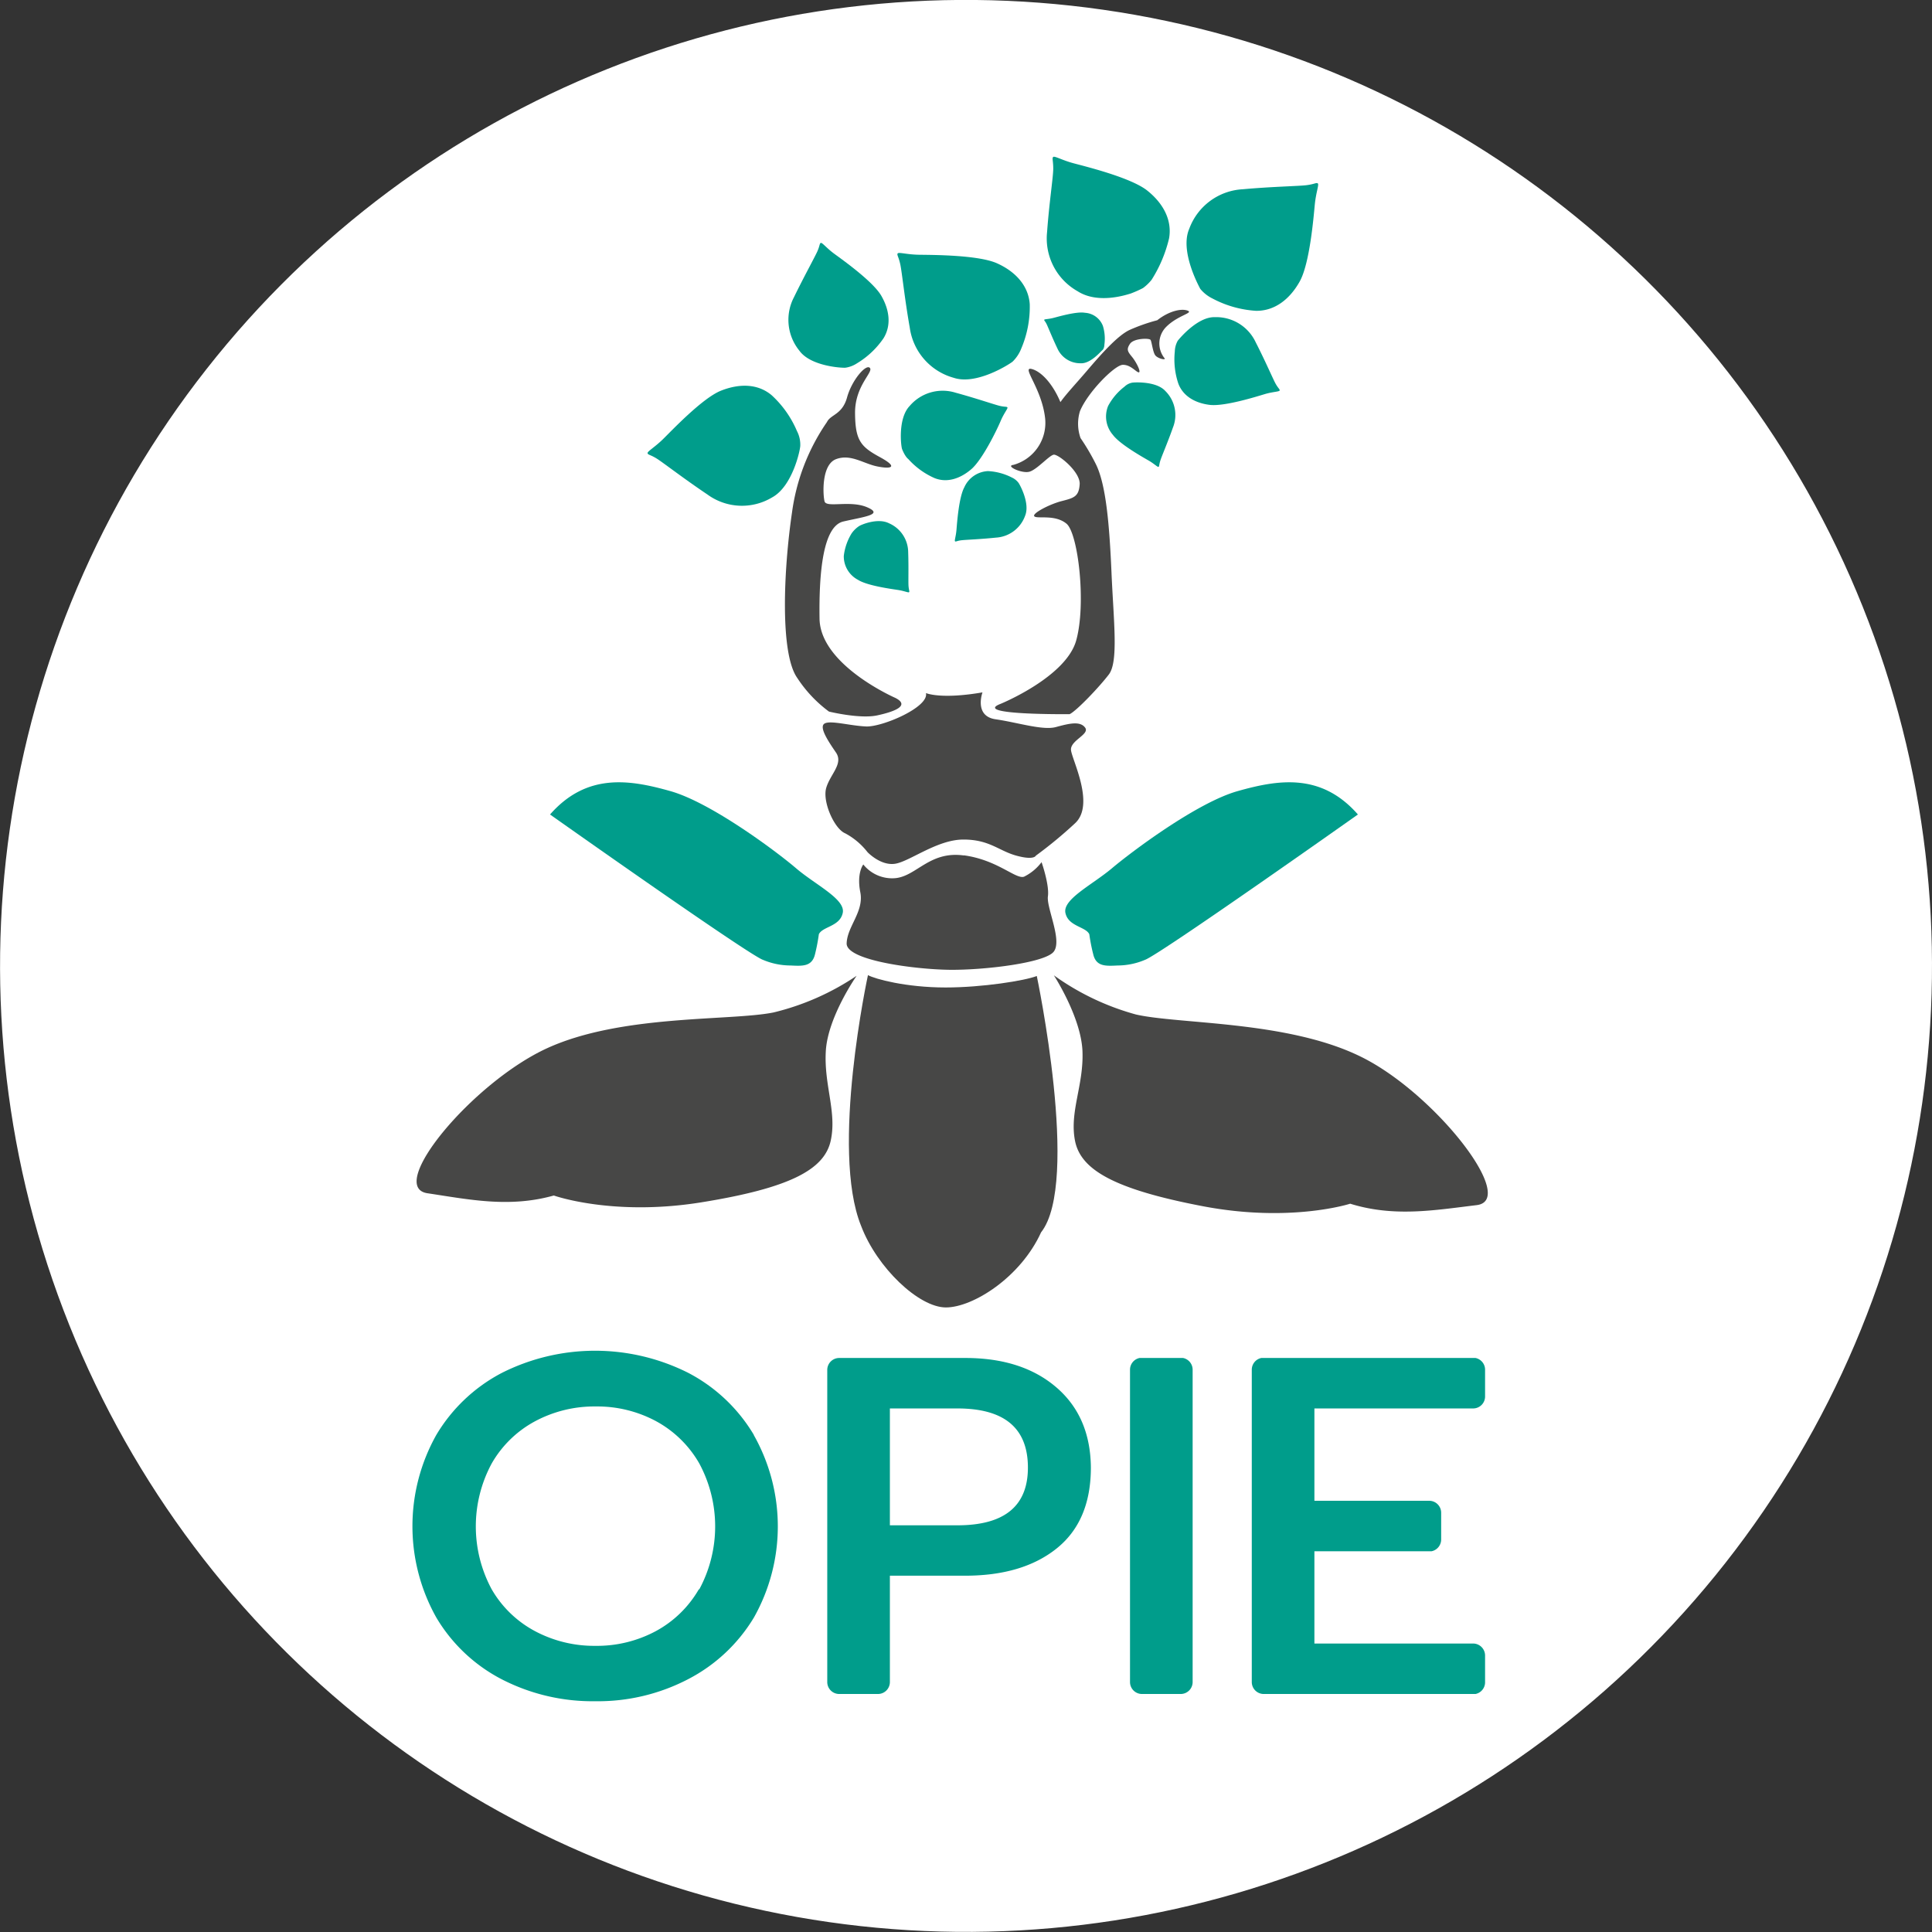 <?xml version="1.0" encoding="UTF-8" standalone="no"?>
<svg
   id="Calque_1"
   data-name="Calque 1"
   viewBox="0 0 282.89 282.89"
   version="1.1"
   sodipodi:docname="Opie_macaron_centre.svg"
   inkscape:version="1.2.2 (b0a8486541, 2022-12-01)"
   inkscape:export-filename="Opie_macaron_centre.png"
   inkscape:export-xdpi="96"
   inkscape:export-ydpi="96"
   xmlns:inkscape="http://www.inkscape.org/namespaces/inkscape"
   xmlns:sodipodi="http://sodipodi.sourceforge.net/DTD/sodipodi-0.dtd"
   xmlns="http://www.w3.org/2000/svg"
   xmlns:svg="http://www.w3.org/2000/svg">
  <rect x="0" y="0" width="282.89" height="282.89" fill="#333333" stroke="none"/>
  <sodipodi:namedview
     id="namedview57"
     pagecolor="#ffffff"
     bordercolor="#000000"
     borderopacity="0.25"
     inkscape:showpageshadow="2"
     inkscape:pageopacity="0.0"
     inkscape:pagecheckerboard="0"
     inkscape:deskcolor="#d1d1d1"
     showgrid="true"
     inkscape:zoom="2.8284271"
     inkscape:cx="144.42656"
     inkscape:cy="145.84077"
     inkscape:window-width="1920"
     inkscape:window-height="1056"
     inkscape:window-x="1920"
     inkscape:window-y="0"
     inkscape:window-maximized="1"
     inkscape:current-layer="Calque_1">
    <inkscape:grid
       type="xygrid"
       id="grid493" />
  </sodipodi:namedview>
  <defs
     id="defs4">
    <style
       id="style2">.cls-1{fill:#fff;}.cls-2{fill:#009d8b;}.cls-3{fill:#474746;}</style>
  </defs>
  <circle
     class="cls-1"
     cx="141.07"
     cy="141.73"
     r="141.44"
     transform="translate(-18.89 260.93) rotate(-81.83)"
     id="circle6" />
  <path
     class="cls-2"
     d="m 156,133.66 c 0.41,2 2.95,2 3.5,3.13 a 26.58,26.58 0 0 0 0.57,2.92 c 0.43,1.86 1.86,1.74 3.59,1.66 a 10.32,10.32 0 0 0 4,-0.83 c 2.08,-0.71 31.17,-21.28 31.17,-21.28 -5.38,-6.14 -11.67,-5.1 -17.62,-3.42 -5.95,1.68 -15.52,8.87 -18.39,11.29 -2.87,2.42 -7.22,4.52 -6.82,6.53 z"
     id="path8" />
  <path
     class="cls-2"
     d="m 115.75,141.37 c 1.73,0.08 3.15,0.2 3.59,-1.66 a 27.69,27.69 0 0 0 0.56,-2.92 c 0.55,-1.14 3.09,-1.12 3.5,-3.13 0.41,-2.01 -4,-4.1 -6.84,-6.53 -2.84,-2.43 -12.44,-9.61 -18.39,-11.29 -5.95,-1.68 -12.24,-2.72 -17.63,3.42 0,0 29.09,20.57 31.17,21.28 a 10.4,10.4 0 0 0 4.04,0.83 z"
     id="path10" />
  <path
     class="cls-3"
     d="m 121.38,104.19 c 0,0 4.5,1.11 7.06,0.56 2.56,-0.55 4.86,-1.44 2.66,-2.56 0,0 -11,-4.79 -11.1,-11.6 -0.1,-6.81 0.52,-13.54 3.48,-14.23 2.96,-0.69 6,-1 3.5,-2.08 -2.5,-1.08 -6,0.13 -6.25,-0.88 -0.25,-1.01 -0.45,-5.37 1.69,-6.17 2.14,-0.8 4,0.65 6,1.06 2,0.41 3.24,0.18 0.43,-1.35 -2.81,-1.53 -3.62,-2.43 -3.65,-6.45 -0.03,-4.02 2.73,-6 2.17,-6.62 -0.56,-0.62 -2.64,1.78 -3.34,4.32 -0.7,2.54 -2.41,2.49 -2.94,3.6 a 30.47,30.47 0 0 0 -5.12,13.24 c -1.22,8.25 -1.8,20.63 0.77,24.24 a 19.09,19.09 0 0 0 4.64,4.92 z"
     id="path12" />
  <path
     class="cls-3"
     d="m 156.62,104.57 c 1,-0.47 4.31,-3.94 5.74,-5.81 1.43,-1.87 0.7,-7.76 0.39,-14.9 -0.31,-7.14 -0.81,-12.94 -2.3,-15.92 a 32.16,32.16 0 0 0 -2.23,-3.79 6.28,6.28 0 0 1 -0.09,-3.94 c 1.14,-2.78 5.08,-6.75 6.26,-6.79 1.18,-0.04 2,1.12 2.36,1.1 0.36,-0.02 -0.35,-1.48 -1,-2.27 -0.65,-0.79 -0.84,-1.09 -0.29,-1.91 0.55,-0.82 2.81,-0.85 3,-0.58 0.19,0.27 0.32,1.72 0.68,2.24 0.36,0.52 1.79,0.84 1.31,0.37 a 3.45,3.45 0 0 1 0.26,-4.46 c 1.71,-1.75 4.13,-2.08 3.18,-2.43 -0.95,-0.35 -2.77,0.09 -4.44,1.41 a 26.49,26.49 0 0 0 -4.07,1.43 c -1.61,0.77 -3.75,3.06 -6.25,6 -1.53,1.8 -3,3.34 -3.86,4.56 -1.09,-2.6 -2.7,-4.39 -4.1,-4.82 -1.8,-0.56 1.36,2.68 1.86,7.18 a 6.38,6.38 0 0 1 -4.65,6.83 c -1.23,0.14 1.24,1.31 2.35,1 1.11,-0.31 2.88,-2.37 3.55,-2.49 0.67,-0.12 3.93,2.52 3.81,4.33 -0.12,1.81 -0.84,2 -2.63,2.46 -1.79,0.46 -4.44,1.84 -4,2.24 0.44,0.4 3,-0.33 4.7,1.07 1.7,1.4 2.92,11.73 1.42,17.1 -1.5,5.37 -11.07,9.28 -11.07,9.28 -4.34,1.66 10.11,1.51 10.11,1.51 z"
     id="path14" />
  <path
     class="cls-3"
     d="m 126.82,106.37 c -2.36,-0.1 -5.21,-0.93 -6.08,-0.43 -0.87,0.5 0.53,2.59 1.66,4.24 1.13,1.65 -0.83,3.17 -1.42,5.18 -0.59,2.01 1.18,6 2.78,6.66 a 10.25,10.25 0 0 1 3.26,2.75 c 0,0 1.88,2 4,1.71 2.12,-0.29 6.15,-3.53 10,-3.55 3.85,-0.02 5.21,1.65 7.81,2.36 2.6,0.71 2.84,0 2.84,0 a 63.16,63.16 0 0 0 5.76,-4.76 c 2.94,-2.76 -0.47,-9.28 -0.61,-10.7 -0.14,-1.42 2.81,-2.31 2.06,-3.3 -0.75,-0.99 -2.35,-0.59 -4.28,-0.07 -1.93,0.52 -5.62,-0.68 -8.82,-1.14 -3.2,-0.46 -1.92,-3.94 -1.92,-3.94 -6.17,1.06 -8.28,0.1 -8.28,0.1 0.48,2.07 -6.41,4.99 -8.76,4.89 z"
     id="path16" />
  <path
     class="cls-3"
     d="m 141.13,125.26 c -5,-0.69 -6.9,3 -10,3.32 a 5.4,5.4 0 0 1 -4.72,-2 c 0,0 -1,1.23 -0.44,4.07 0.56,2.84 -1.93,5 -2,7.49 -0.07,2.49 9.94,3.79 15,3.86 5.06,0.07 14,-1 15.31,-2.64 1.31,-1.64 -1.07,-6.42 -0.84,-8.12 0.23,-1.7 -0.93,-5 -0.93,-5 a 7.22,7.22 0 0 1 -2.57,2.13 c -1.23,0.4 -3.85,-2.45 -8.8,-3.13"
     id="path18" />
  <path
     class="cls-3"
     d="m 120.92,153.88 c 0.3,-5 4.51,-11 4.51,-11 a 37.43,37.43 0 0 1 -12.18,5.37 c -6.32,1.27 -22.22,0.25 -33.11,5.22 -10.89,4.97 -23.67,20.33 -17.55,21.25 6.12,0.92 12,2.16 18.5,0.33 0,0 8.64,3.09 21.6,1 12.96,-2.09 18,-4.79 18.94,-9 0.94,-4.21 -1.01,-8.18 -0.71,-13.17 z"
     id="path20" />
  <path
     class="cls-3"
     d="m 199.25,154.72 c -10.73,-5.29 -26.66,-4.73 -32.94,-6.18 a 37.55,37.55 0 0 1 -12,-5.73 c 0,0 4,6.14 4.19,11.13 0.19,4.99 -1.93,8.86 -1.09,13.11 0.84,4.25 5.77,7.09 18.67,9.56 12.9,2.47 21.62,-0.36 21.62,-0.36 6.44,2 12.36,0.95 18.51,0.21 6.15,-0.74 -6.22,-16.49 -16.96,-21.74 z"
     id="path22" />
  <path
     class="cls-3"
     d="m 138.45,144.59 c -5.8,0 -10.36,-1.25 -11.36,-1.81 0,0 -5.55,25.57 -1,36.73 2.32,6.12 8.46,11.93 12.41,11.93 3.95,0 10.93,-4.39 13.94,-11 5.75,-7.26 -0.63,-37.53 -0.63,-37.53 -1.72,0.68 -7.97,1.68 -13.36,1.68 z"
     id="path24" />
  <path
     class="cls-2"
     d="m 175.75,42.3 c -0.32,-0.6 -3,-5.6 -1.62,-8.79 a 8.85,8.85 0 0 1 7.86,-5.8 c 4.17,-0.38 8.08,-0.45 9.27,-0.59 1.19,-0.14 1.5,-0.43 1.7,-0.26 0.2,0.17 -0.27,1.34 -0.44,3.06 -0.17,1.72 -0.72,8.64 -2.22,11.31 -1.5,2.67 -3.73,4.32 -6.4,4.28 a 15.66,15.66 0 0 1 -6.36,-1.8 5.36,5.36 0 0 1 -1.79,-1.41 z"
     id="path26" />
  <path
     class="cls-2"
     d="m 168.62,40.97 a 19.84,19.84 0 0 0 2.56,-6.07 c 0.46,-2.62 -0.8,-5.09 -3.2,-7 -2.4,-1.91 -9.14,-3.55 -10.81,-4 -1.67,-0.45 -2.74,-1.09 -2.95,-0.92 -0.21,0.17 0,0.53 0,1.72 0,1.19 -0.6,5.07 -0.9,9.25 a 8.87,8.87 0 0 0 4.46,8.69 c 2.93,1.88 6.93,0.6 7.78,0.34 a 16.53,16.53 0 0 0 1.8,-0.8 6.66,6.66 0 0 0 1.26,-1.21 z"
     id="path28" />
  <path
     class="cls-2"
     d="m 148.27,52.95 c -0.52,0.42 -5.32,3.48 -8.62,2.37 a 8.88,8.88 0 0 1 -6.44,-7.35 c -0.73,-4.12 -1.13,-8 -1.37,-9.18 -0.24,-1.18 -0.55,-1.46 -0.4,-1.68 0.15,-0.22 1.35,0.16 3.08,0.19 1.73,0.03 8.67,0 11.46,1.25 2.79,1.25 4.62,3.35 4.8,6 a 15.61,15.61 0 0 1 -1.25,6.5 5.45,5.45 0 0 1 -1.26,1.9 z"
     id="path30" />
  <path
     class="cls-2"
     d="m 172.45,49.89 c 0.3,-0.38 2.92,-3.51 5.41,-3.45 a 6.38,6.38 0 0 1 6,3.67 c 1.37,2.67 2.48,5.25 2.88,6 0.4,0.75 0.69,0.89 0.63,1.07 -0.06,0.18 -1,0.18 -2.15,0.52 -1.15,0.34 -5.93,1.86 -8.12,1.58 -2.19,-0.28 -3.88,-1.32 -4.56,-3.1 a 11.14,11.14 0 0 1 -0.52,-4.72 3.42,3.42 0 0 1 0.43,-1.57 z"
     id="path32" />
  <path
     class="cls-2"
     d="m 132.09,65.77 c -0.18,-0.46 -0.63,-4.52 1.1,-6.32 a 6.35,6.35 0 0 1 6.73,-1.95 c 2.9,0.79 5.56,1.7 6.39,1.91 0.83,0.21 1.11,0.09 1.2,0.25 0.09,0.16 -0.51,0.83 -1,2 -0.49,1.17 -2.64,5.64 -4.31,7.06 -1.67,1.42 -3.59,2 -5.37,1.28 a 11.24,11.24 0 0 1 -3.84,-2.79 c 0,0 -0.43,-0.27 -0.9,-1.44 z"
     id="path34" />
  <path
     class="cls-2"
     d="m 123.8,53.84 c -0.54,0.05 -5.11,-0.21 -6.75,-2.49 a 7.15,7.15 0 0 1 -0.79,-7.84 c 1.46,-3 3,-5.78 3.4,-6.66 0.4,-0.88 0.32,-1.21 0.53,-1.28 0.21,-0.07 0.81,0.73 1.93,1.56 1.12,0.83 5.7,4.05 6.93,6.19 1.23,2.14 1.45,4.36 0.33,6.19 a 12.51,12.51 0 0 1 -3.87,3.67 4.18,4.18 0 0 1 -1.71,0.66 z"
     id="path36" />
  <path
     class="cls-2"
     d="m 117.18,65.24 c 0,0.65 -1.15,6 -4.14,7.6 a 8.57,8.57 0 0 1 -9.45,-0.43 c -3.37,-2.26 -6.36,-4.57 -7.33,-5.2 -0.97,-0.63 -1.39,-0.59 -1.44,-0.85 -0.05,-0.26 1,-0.84 2.2,-2 1.2,-1.16 5.8,-6.07 8.56,-7.16 2.76,-1.09 5.44,-1 7.42,0.68 a 15.13,15.13 0 0 1 3.69,5.23 4.31,4.31 0 0 1 0.49,2.13 z"
     id="path38" />
  <path
     class="cls-2"
     d="m 161.38,51.3 c -0.21,0.18 -1.74,2 -3.18,1.89 a 3.66,3.66 0 0 1 -3.39,-2.21 c -0.75,-1.57 -1.34,-3.07 -1.56,-3.52 -0.22,-0.45 -0.38,-0.52 -0.35,-0.63 0.03,-0.11 0.56,-0.09 1.26,-0.26 0.7,-0.17 3.46,-1 4.71,-0.77 a 3,3 0 0 1 2.62,1.92 6.41,6.41 0 0 1 0.22,2.73 c 0,0 0,0.61 -0.33,0.85 z"
     id="path40" />
  <path
     class="cls-2"
     d="m 125.75,77.06 c 0.29,-0.22 2.76,-1.27 4.4,-0.45 a 4.66,4.66 0 0 1 2.83,4.3 c 0.08,2.21 0,4.27 0.05,4.9 0.05,0.63 0.18,0.8 0.08,0.9 -0.1,0.1 -0.69,-0.18 -1.59,-0.32 -0.9,-0.14 -4.54,-0.62 -5.89,-1.49 a 3.88,3.88 0 0 1 -2.08,-3.49 8.11,8.11 0 0 1 1.14,-3.3 4.13,4.13 0 0 1 1.06,-1.05 z"
     id="path42" />
  <path
     class="cls-2"
     d="m 149.15,70.72 c 0.21,0.31 1.69,3 0.95,4.8 a 4.84,4.84 0 0 1 -4.26,3.2 c -2.28,0.24 -4.42,0.31 -5.08,0.39 -0.66,0.08 -0.81,0.25 -0.92,0.15 -0.11,-0.1 0.13,-0.73 0.21,-1.67 0.08,-0.94 0.34,-4.74 1.14,-6.22 a 4,4 0 0 1 3.47,-2.39 8.59,8.59 0 0 1 3.5,0.94 2.54,2.54 0 0 1 0.99,0.8 z"
     id="path44" />
  <path
     class="cls-2"
     d="m 165.79,56.03 c 0.37,-0.06 3.54,-0.22 4.84,1.22 a 4.94,4.94 0 0 1 1.12,5.34 c -0.78,2.21 -1.65,4.21 -1.85,4.85 -0.2,0.64 -0.14,0.86 -0.27,0.92 -0.13,0.06 -0.62,-0.45 -1.45,-0.93 -0.83,-0.48 -4.22,-2.38 -5.23,-3.76 a 4.09,4.09 0 0 1 -0.69,-4.24 8.79,8.79 0 0 1 2.4,-2.82 2.18,2.18 0 0 1 1.13,-0.58 z"
     id="path46" />
  <path
     class="cls-2"
     d="m 110.38,210.1 a 24.19,24.19 0 0 0 -9.6,-9.08 30.35,30.35 0 0 0 -27.29,0 24.19,24.19 0 0 0 -9.6,9.08 27.31,27.31 0 0 0 0,26.75 23.91,23.91 0 0 0 9.6,9.05 29.05,29.05 0 0 0 13.68,3.2 28.56,28.56 0 0 0 13.61,-3.24 24.23,24.23 0 0 0 9.6,-9 27.18,27.18 0 0 0 0,-26.72 z m -8.06,22.62 a 16.11,16.11 0 0 1 -6.32,6.13 18.23,18.23 0 0 1 -8.81,2.14 18.43,18.43 0 0 1 -8.81,-2.13 16,16 0 0 1 -6.38,-6.14 19.41,19.41 0 0 1 0,-18.44 16.06,16.06 0 0 1 6.32,-6.16 18.37,18.37 0 0 1 8.91,-2.18 18.17,18.17 0 0 1 8.88,2.18 16.16,16.16 0 0 1 6.28,6.16 19.44,19.44 0 0 1 0,18.44 z"
     id="path48" />
  <path
     class="cls-2"
     d="m 154.66,203.13 q -5,-4.29 -13.32,-4.29 h -18.46 a 1.75,1.75 0 0 0 -1.75,1.75 v 45.7 a 1.75,1.75 0 0 0 1.75,1.75 h 5.67 a 1.75,1.75 0 0 0 1.75,-1.75 v -15.57 h 11 q 8.45,0 13.43,-4 4.98,-4 5,-11.79 -0.05,-7.5 -5.07,-11.8 z m -14.47,20.21 h -9.89 v -17.11 h 9.89 q 10.32,0 10.32,8.66 0,8.45 -10.32,8.45 z"
     id="path50" />
  <path
     class="cls-2"
     d="m 174.63,200.56 v 0 a 1.75,1.75 0 0 0 -1.4,-1.72 h -6.37 a 1.75,1.75 0 0 0 -1.4,1.71 v 45.74 a 1.75,1.75 0 0 0 1.75,1.75 h 5.67 a 1.75,1.75 0 0 0 1.75,-1.75 v -47.45 0 z"
     id="path52" />
  <path
     class="cls-2"
     d="m 216.05,198.84 h -31.36 a 1.75,1.75 0 0 0 -1.4,1.72 v 45.73 a 1.75,1.75 0 0 0 1.76,1.75 h 31 a 1.75,1.75 0 0 0 1.4,-1.71 v -3.92 a 1.76,1.76 0 0 0 -1.76,-1.76 h -23.23 v -13.51 h 17.16 a 1.76,1.76 0 0 0 1.4,-1.72 v -3.92 a 1.75,1.75 0 0 0 -1.75,-1.75 h -16.81 v -13.52 h 23.23 a 1.75,1.75 0 0 0 1.76,-1.75 v -3.92 a 1.75,1.75 0 0 0 -1.4,-1.72 z"
     id="path54" />
</svg>
